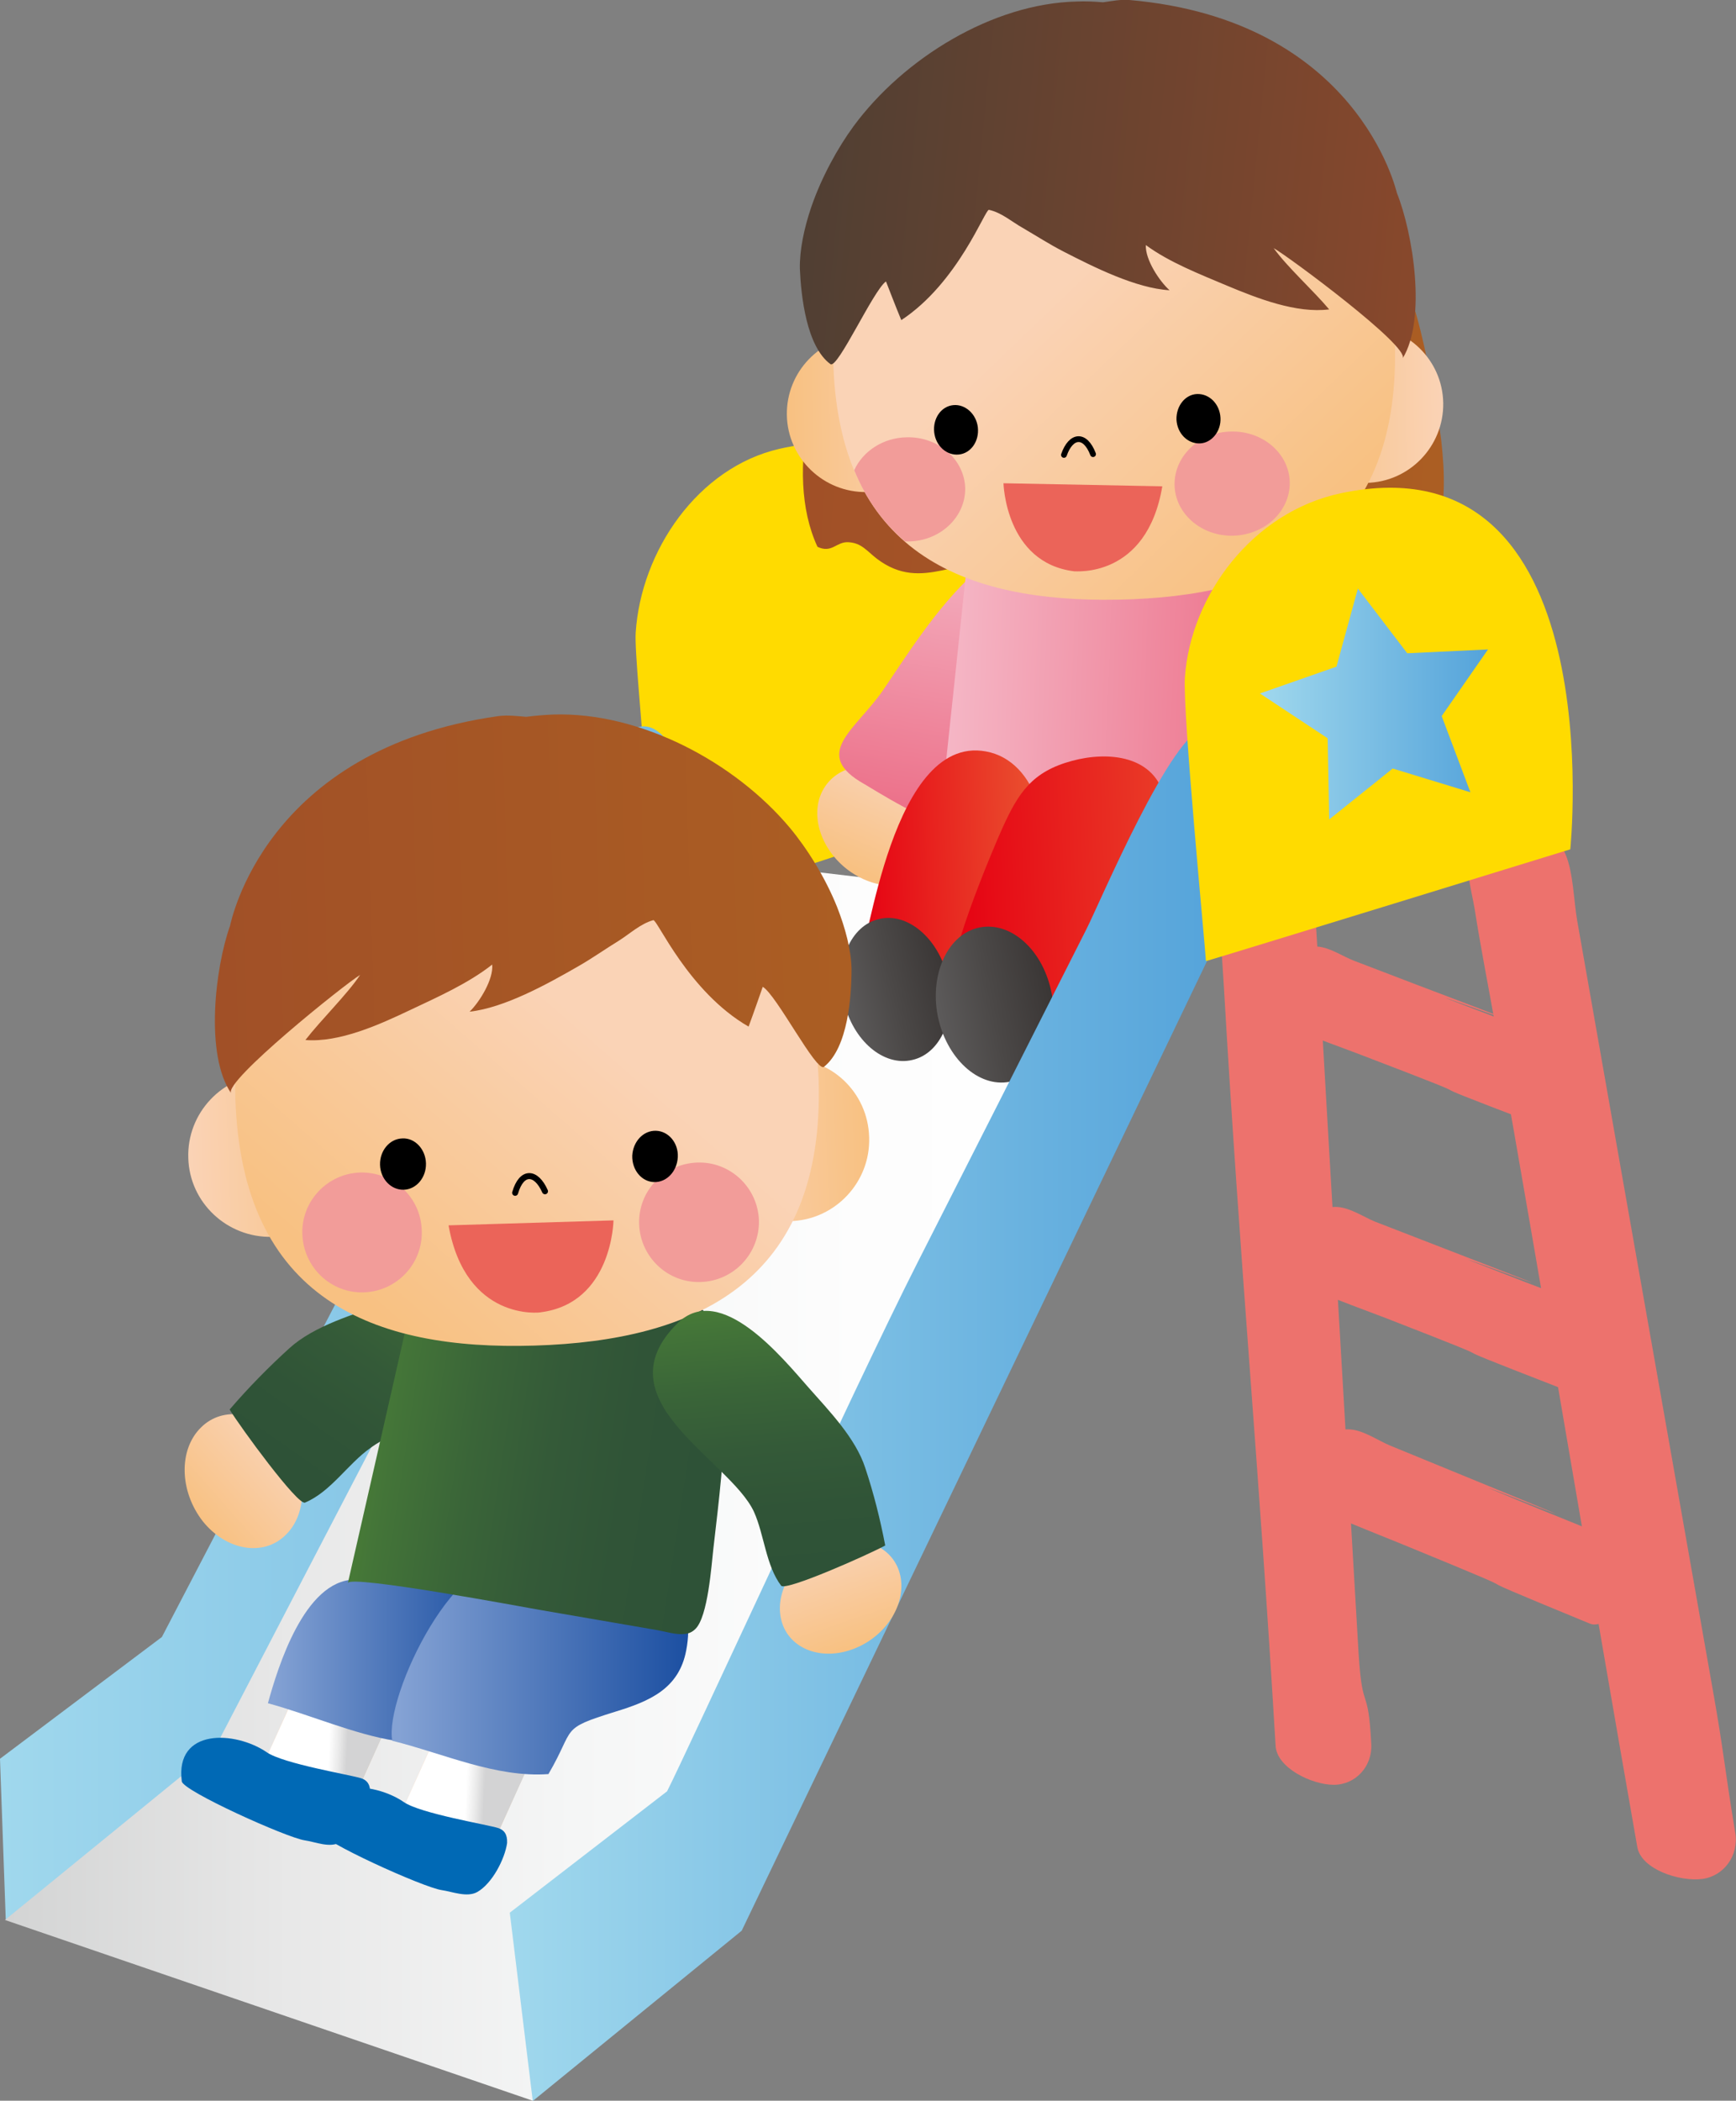 <svg version="1.1" id="レイヤー_1" xmlns="http://www.w3.org/2000/svg" xmlns:xlink="http://www.w3.org/1999/xlink" width="453.6px" height="548.6px" viewBox="0 0 453.6 548.6">
<rect x="0" y="0" width="453.6" height="548.6" fill="#808080" stroke="none"/>
<style type="text/css">
	.st0{fill:url(#SVGID_1_);}
	.st1{fill:url(#SVGID_2_);}
	.st2{fill:url(#SVGID_3_);}
	.st3{fill:url(#SVGID_4_);}
	.st4{fill:url(#SVGID_5_);}
	.st5{fill:url(#SVGID_6_);}
	.st6{fill:url(#SVGID_7_);}
	.st7{fill:url(#SVGID_8_);}
	.st8{fill:url(#SVGID_9_);}
	.st9{fill:url(#SVGID_10_);}
	.st10{fill:url(#SVGID_11_);}
	.st11{fill:url(#SVGID_12_);}
	.st12{fill:url(#SVGID_13_);}
	.st13{fill:url(#SVGID_14_);}
	.st14{fill:url(#SVGID_15_);}
	.st15{fill:url(#SVGID_16_);}
	.st16{fill:url(#SVGID_17_);}
	.st17{fill:url(#SVGID_18_);}
	.st18{fill:url(#SVGID_19_);}
	.st19{fill:url(#SVGID_20_);}
	.st20{fill:url(#SVGID_21_);}
	.st21{fill:url(#SVGID_22_);}
	.st22{fill:url(#SVGID_23_);}
	.st23{fill:#F29C99;}
	.st24{fill:url(#SVGID_24_);}
	.st25{fill:none;stroke:#000000;stroke-width:1.509;stroke-linecap:round;stroke-linejoin:round;stroke-miterlimit:10;}
	.st26{fill:#EB6459;}
	.st27{fill:url(#SVGID_25_);}
	.st28{fill:url(#SVGID_26_);}
	.st29{fill:url(#SVGID_27_);}
	.st30{fill:url(#SVGID_28_);}
	.st31{fill:url(#SVGID_29_);}
	.st32{fill:url(#SVGID_30_);}
	.st33{fill:#0069B5;}
	.st34{fill:url(#SVGID_31_);}
	.st35{fill:url(#SVGID_32_);}
	.st36{fill:url(#SVGID_33_);}
	.st37{fill:url(#SVGID_34_);}
	.st38{fill:url(#SVGID_35_);}
	.st39{fill:url(#SVGID_36_);}
	.st40{fill:url(#SVGID_37_);}
	.st41{fill:url(#SVGID_38_);}
	.st42{fill:url(#SVGID_39_);}
	.st43{fill:url(#SVGID_40_);}
	.st44{fill:url(#SVGID_41_);}
	.st45{fill:none;stroke:#000000;stroke-width:1.567;stroke-linecap:round;stroke-linejoin:round;stroke-miterlimit:10;}
	.st46{fill:url(#SVGID_42_);}
	.st47{fill:url(#SVGID_43_);}
	.st48{fill:url(#SVGID_44_);}
</style>
<g>
	<linearGradient id="SVGID_1_" gradientUnits="userSpaceOnUse" x1="286.142" y1="178.012" x2="288.009" y2="178.012">
		<stop  offset="0" style="stop-color:#FFDB00"/>
		<stop  offset="1" style="stop-color:#FED92F"/>
	</linearGradient>
	<path class="st0" d="M258.9,210.3c0,0,10.4-108-55.2-93.1c-21.4,4.9-36.2,26.7-37.6,48c-0.6,9.3,7.5,73,1.6,75L258.9,210.3z"/>

		<linearGradient id="SVGID_2_" gradientUnits="userSpaceOnUse" x1="554.409" y1="332.078" x2="556.031" y2="332.078" gradientTransform="matrix(0.999 4.414300e-02 -4.414300e-02 0.999 -56.923 -0.731)">
		<stop  offset="0" style="stop-color:#ED726D"/>
		<stop  offset="1" style="stop-color:#E95161"/>
	</linearGradient>
	<path class="st1" d="M453.4,478.6c-2.7-16.2-3-21.3-5.9-37.5c-8.4-47.4-16.7-94.8-25.1-142.2c-3.4-19.5-6.9-39-10.3-58.5
		c-0.9-5.2-1-12.4-3-17.2c-3.8-9-16.9-13-23.8-2.3c-3.1,4.8-0.9,11,0,16.4c1.6,10.2,3.6,20.3,5.4,30.4
		c13.3,75.2,23.9,139.4,37.1,214.6c1,5.9,11,9.1,16.9,8.4C450.4,490,454.4,484.6,453.4,478.6z"/>

		<linearGradient id="SVGID_3_" gradientUnits="userSpaceOnUse" x1="692.254" y1="297.006" x2="693.905" y2="297.006" gradientTransform="matrix(0.949 0.159 -0.16 0.958 -209.469 -47.375)">
		<stop  offset="0" style="stop-color:#ED726D"/>
		<stop  offset="1" style="stop-color:#E95161"/>
	</linearGradient>
	<path class="st2" d="M358.3,455.5c-0.8-15.9-2.3-7.6-3.3-23.5c-2.7-46.7-5.5-93.4-8.2-140.1c-1.1-19.2-2.2-38.5-3.4-57.7
		c-0.3-5.1,0.4-12-1-17c-2.6-9.2-14.7-14.6-22.5-5.1c-3.5,4.3-2.1,10.4-1.9,15.8c0.4,10,1.2,20,1.8,30c4.3,74.1,9.1,123.9,13.5,198
		c0.3,5.8,9.5,10.2,15.2,10.2C354.2,466.1,358.6,461.3,358.3,455.5z"/>

		<linearGradient id="SVGID_4_" gradientUnits="userSpaceOnUse" x1="-1156.661" y1="829.922" x2="-1155.636" y2="829.922" gradientTransform="matrix(0.514 -0.664 0.479 0.371 590.369 -831.705)">
		<stop  offset="0" style="stop-color:#ED726D"/>
		<stop  offset="1" style="stop-color:#E95161"/>
	</linearGradient>
	<path class="st3" d="M412.5,273.9c-9-3.5-18.1-6.9-27.1-10.3c-26.5-10.1,27.7,10,1.2-0.2c-10.9-4.1-21.8-8.3-32.8-12.5
		c-2.9-1.1-6.3-3.5-9.6-3.7c-6.2-0.3-14.5,7.8-12.8,16.4c0.7,3.9,4.7,4.4,7.7,5.6c5.6,2.3,11.4,4.3,17.1,6.5
		c42.1,16.1,3.4,1.9,45.4,17.9c3.3,1.3,9.7-4.8,12.2-9.3C416.4,279.9,415.8,275.2,412.5,273.9z"/>

		<linearGradient id="SVGID_5_" gradientUnits="userSpaceOnUse" x1="-1216.92" y1="865.639" x2="-1215.896" y2="865.639" gradientTransform="matrix(0.514 -0.664 0.488 0.378 601.926 -822.753)">
		<stop  offset="0" style="stop-color:#ED726D"/>
		<stop  offset="1" style="stop-color:#E95161"/>
	</linearGradient>
	<path class="st4" d="M418.8,342.7c-9.1-3.7-18.4-7.1-27.5-10.7c-26.9-10.4,28.1,10.3,1.2-0.1c-11.1-4.3-22.2-8.6-33.3-12.9
		c-2.9-1.2-6.4-3.6-9.8-3.8c-6.2-0.4-14.6,7.7-12.8,16.4c0.8,3.9,4.8,4.5,7.9,5.8c5.7,2.4,11.5,4.5,17.3,6.7
		c42.7,16.6,3.4,1.9,46.2,18.5c3.3,1.3,9.8-4.7,12.3-9.2C422.7,348.8,422.1,344,418.8,342.7z"/>

		<linearGradient id="SVGID_6_" gradientUnits="userSpaceOnUse" x1="-1269.272" y1="790.563" x2="-1268.251" y2="790.563" gradientTransform="matrix(0.514 -0.664 0.521 0.404 644.713 -789.631)">
		<stop  offset="0" style="stop-color:#ED726D"/>
		<stop  offset="1" style="stop-color:#E95161"/>
	</linearGradient>
	<path class="st5" d="M426.1,403.9c-9.6-4.1-19.3-7.9-29-11.9c-28.4-11.7,29.6,11.6,1.2-0.1c-11.7-4.8-23.4-9.6-35.1-14.4
		c-3.1-1.3-6.8-3.9-10.3-4.2c-6.5-0.6-14.9,7.4-12.9,16.4c0.9,4.1,5.2,4.8,8.4,6.2c6,2.6,12.2,5,18.3,7.5
		c45.1,18.5,3.7,2.1,48.7,20.6c3.5,1.5,10.1-4.5,12.6-9.1C430.4,410.3,429.6,405.3,426.1,403.9z"/>
	<linearGradient id="SVGID_7_" gradientUnits="userSpaceOnUse" x1="24.199" y1="455.781" x2="24.199" y2="455.781">
		<stop  offset="6.666670e-02" style="stop-color:#F39737"/>
		<stop  offset="0.147" style="stop-color:#F18C2E"/>
		<stop  offset="0.359" style="stop-color:#EE741C"/>
		<stop  offset="0.573" style="stop-color:#EB610E"/>
		<stop  offset="0.786" style="stop-color:#EA5607"/>
		<stop  offset="1" style="stop-color:#EA5205"/>
	</linearGradient>
	<path class="st6" d="M24.2,455.8"/>
	<linearGradient id="SVGID_8_" gradientUnits="userSpaceOnUse" x1="0" y1="361.878" x2="300.547" y2="361.878">
		<stop  offset="0" style="stop-color:#A0D8ED"/>
		<stop  offset="1" style="stop-color:#54A3DA"/>
	</linearGradient>
	<path class="st7" d="M169.7,189.9c-1.8-0.5-3.8-0.2-5.3,1.7c-2.1,2.6-3.3,7.3-4.8,10.3c-1.8,3.8-3.6,7.6-5.5,11.3
		c-14.5,27.6-106,203.2-111.8,214.3L0,459.3l1.5,41.9l117.3,32.9l43.5-47.3l138.3-244l-123.2-19.3c-1.5,0-1.2-26-2.3-28.5
		C174.1,192.7,172,190.6,169.7,189.9z"/>
	<linearGradient id="SVGID_9_" gradientUnits="userSpaceOnUse" x1="54.512" y1="462.725" x2="54.512" y2="462.725">
		<stop  offset="6.666670e-02" style="stop-color:#F39737"/>
		<stop  offset="0.147" style="stop-color:#F18C2E"/>
		<stop  offset="0.359" style="stop-color:#EE741C"/>
		<stop  offset="0.573" style="stop-color:#EB610E"/>
		<stop  offset="0.786" style="stop-color:#EA5607"/>
		<stop  offset="1" style="stop-color:#EA5205"/>
	</linearGradient>
	<path class="st8" d="M54.5,462.7"/>
	<linearGradient id="SVGID_10_" gradientUnits="userSpaceOnUse" x1="1.309" y1="386.074" x2="299.922" y2="386.074">
		<stop  offset="0" style="stop-color:#D3D3D4"/>
		<stop  offset="2.379537e-03" style="stop-color:#D3D4D4"/>
		<stop  offset="0.249" style="stop-color:#E8E8E8"/>
		<stop  offset="0.498" style="stop-color:#F5F6F6"/>
		<stop  offset="0.748" style="stop-color:#FDFDFD"/>
		<stop  offset="1" style="stop-color:#FFFFFF"/>
	</linearGradient>
	<polygon class="st9" points="183.8,496.4 299.9,237.9 177.4,223.5 56,456.8 1.3,501.4 139.2,548.6 180.6,501.2 181.4,501.3
		182.9,498.3 184.3,496.6 	"/>
	<g>

			<linearGradient id="SVGID_11_" gradientUnits="userSpaceOnUse" x1="294.761" y1="208.347" x2="462.287" y2="208.347" gradientTransform="matrix(0.998 6.645700e-02 -6.645700e-02 0.998 -69.421 -121.437)">
			<stop  offset="0" style="stop-color:#A15027"/>
			<stop  offset="1" style="stop-color:#AB5E23"/>
		</linearGradient>
		<path class="st10" d="M222.2,74.5c-8.5,19.6-17.8,48.4-8.6,68.3c3.8,1.8,4.9-1.4,8.1-1.2c3.4,0.2,4.7,2.2,7.4,4.3
			c12.1,9.2,21.6-1.6,34.8,1.8c7.5,2,16.2,5.2,24.1,5.2c7.2,0,11.4-4.5,17.8-7c5-2,10.1-1.2,15.5,0.3c10.7,3.1,18.3,10.8,27.3-0.2
			c9.5-0.4,10.2,15,20.1,5.6c3.3-3.2,5.4-7.4,6.7-11.8c2.4-7.9,2.1-16.5,1.2-24.6c-0.5-4.7-6.4-40.4-10.2-40.4
			C366.4,74.7,222.2,74.5,222.2,74.5z"/>
		<g>

				<linearGradient id="SVGID_12_" gradientUnits="userSpaceOnUse" x1="-329.013" y1="-1332.623" x2="-304.204" y2="-1332.623" gradientTransform="matrix(0.931 0.365 -0.365 0.931 53.645 1596.587)">
				<stop  offset="0" style="stop-color:#FAD3B6"/>
				<stop  offset="0.982" style="stop-color:#F8C182"/>
			</linearGradient>
			<polygon class="st11" points="249,263 226.2,254.3 241.1,217.6 263.9,226.3 			"/>
		</g>
		<g>

				<linearGradient id="SVGID_13_" gradientUnits="userSpaceOnUse" x1="-305.595" y1="-1328.906" x2="-280.804" y2="-1328.906" gradientTransform="matrix(0.931 0.365 -0.365 0.931 53.645 1596.587)">
				<stop  offset="0" style="stop-color:#FAD3B6"/>
				<stop  offset="0.982" style="stop-color:#F8C182"/>
			</linearGradient>
			<polygon class="st12" points="269.5,275 246.7,266.3 261.5,229.6 284.3,238.3 			"/>
		</g>
		<g>

				<linearGradient id="SVGID_14_" gradientUnits="userSpaceOnUse" x1="-576.789" y1="-2518.34" x2="-550.014" y2="-2518.34" gradientTransform="matrix(-0.429 0.988 -0.917 -0.398 -2321.775 -231.263)">
				<stop  offset="0" style="stop-color:#FAD3B6"/>
				<stop  offset="0.982" style="stop-color:#F8C182"/>
			</linearGradient>
			<path class="st13" d="M224.8,229.2c-8.5-4.3-13.2-13.8-10.5-21.3c2.8-7.5,11.9-10.1,20.4-5.8c8.5,4.3,13.2,13.8,10.5,21.3
				C242.5,230.9,233.3,233.5,224.8,229.2z"/>

				<linearGradient id="SVGID_15_" gradientUnits="userSpaceOnUse" x1="-533.479" y1="-2432.167" x2="-456.265" y2="-2432.167" gradientTransform="matrix(-0.172 0.985 -0.985 -0.172 -2224.793 245.52)">
				<stop  offset="0" style="stop-color:#F5B7C6"/>
				<stop  offset="1" style="stop-color:#EC7089"/>
			</linearGradient>
			<path class="st14" d="M280.1,175c-0.7,0.3-1.5,0.6-2.1,1c-4.6,2.3-9.5,4.5-13.5,7.7c-3.5,2.9-7.1,7-9.3,10.9
				c-3.3,6-4.4,14.2-9.1,19.4c-2,2.2-18.1-8-20.2-9.2c-14.1-7.9-2.4-14.1,4.8-24.5c10.9-15.9,34.2-55.5,57-31.9
				c3.9,4,5.9,9.6,4.8,15.2C291.1,170.1,285.9,172.6,280.1,175z"/>
		</g>

			<linearGradient id="SVGID_16_" gradientUnits="userSpaceOnUse" x1="315.46" y1="148.384" x2="405.77" y2="148.384" gradientTransform="matrix(0.94 3.638800e-02 -3.868900e-02 0.999 -43.422 11.496)">
			<stop  offset="0" style="stop-color:#F5B7C6"/>
			<stop  offset="1" style="stop-color:#EC7089"/>
		</linearGradient>
		<path class="st15" d="M326.7,215.8c-2,0.6-4.6,0-6.7-0.1c-9.5-0.6-18.9-1.1-28.4-1.6c-3.2-0.2-45.6-3.3-45.9-1.2
			c0,0,8.5-79.9,8.5-80.2c0-0.2,48.7,1.9,53.7,1.1c4.8-0.8,9.7-3.2,14,0.1c6,4.6,7.6,16.8,8.2,23.5c1.1,12.5,1,23.7,1,36.2
			c0,4.2,0.5,17.3-2.2,20.7C328.3,215,327.5,215.5,326.7,215.8z"/>

			<linearGradient id="SVGID_17_" gradientUnits="userSpaceOnUse" x1="162.295" y1="239.608" x2="210.888" y2="239.608" gradientTransform="matrix(0.999 -3.838900e-02 3.838900e-02 0.999 52.476 -3.925)">
			<stop  offset="0" style="stop-color:#E60012"/>
			<stop  offset="1" style="stop-color:#EA5230"/>
		</linearGradient>
		<path class="st16" d="M271.3,210.6c-1.6-6.5-6-12.4-12.5-14.1c-26-6.7-32.1,53.6-34.2,53.1c10.5,2.4,15.1,9.7,25.2,10.9
			c-0.8-16.1,17.4-25.1,21.4-39.2C272.2,217.9,272.2,214.1,271.3,210.6z"/>
		<g>

				<linearGradient id="SVGID_18_" gradientUnits="userSpaceOnUse" x1="-308.096" y1="-1606.759" x2="-283.165" y2="-1606.759" gradientTransform="matrix(0.384 1.006 0.934 -0.356 1982.079 -67.086)">
				<stop  offset="0" style="stop-color:#FAD3B6"/>
				<stop  offset="0.982" style="stop-color:#F8C182"/>
			</linearGradient>
			<path class="st17" d="M371.4,220.8c8.1-3.6,12.9-12.3,10.7-19.3c-2.2-7-10.6-9.8-18.8-6.2c-8.1,3.6-12.9,12.3-10.7,19.3
				C354.9,221.7,363.3,224.5,371.4,220.8z"/>

				<linearGradient id="SVGID_19_" gradientUnits="userSpaceOnUse" x1="-460.299" y1="-1473.946" x2="-389.276" y2="-1473.946" gradientTransform="matrix(0.127 0.992 0.992 -0.127 1863.557 404.436)">
				<stop  offset="0" style="stop-color:#477A37"/>
				<stop  offset="6.921276e-02" style="stop-color:#437438"/>
				<stop  offset="0.286" style="stop-color:#3A6538"/>
				<stop  offset="0.505" style="stop-color:#345A38"/>
				<stop  offset="0.724" style="stop-color:#305437"/>
				<stop  offset="0.946" style="stop-color:#2E5237"/>
			</linearGradient>
			<path class="st18" d="M324.2,166.3c6.8,7.7,17.1,14.5,20.4,21.1c2.9,5.7,3.5,13.4,7.6,18.4c1.2,1.4,21.7-8.7,25.8-11.2
				c-1.5-6.5-3.4-13-5.7-19.3c-2.7-7.4-9.7-14.1-15.1-19.7c-6.9-7.2-23.3-26-33.7-15.1C314.2,150.4,317.6,158.8,324.2,166.3z"/>
		</g>

			<linearGradient id="SVGID_20_" gradientUnits="userSpaceOnUse" x1="186.235" y1="245.946" x2="265.043" y2="245.946" gradientTransform="matrix(0.999 -3.838900e-02 3.838900e-02 0.999 52.476 -3.925)">
			<stop  offset="0" style="stop-color:#E60012"/>
			<stop  offset="1" style="stop-color:#EA5230"/>
		</linearGradient>
		<path class="st19" d="M324,219.6c2.2-3.9,3.1-7.9,0.3-10.8c-2.7-2.7-19.7,0.8-19.9-0.1c-2.5-11.4-14.7-12.6-24.3-10
			c-10.4,2.8-14,8.3-18.2,17.6c-1.8,3.9-17.2,39.9-12,41c13,2.7,17.1,13.2,30.3,11.7c9-16.6,23.9-26,36.2-39.5
			C318.4,227.2,321.8,223.5,324,219.6z"/>
		<g>
			<g>

					<linearGradient id="SVGID_21_" gradientUnits="userSpaceOnUse" x1="-2519.794" y1="203.867" x2="-2478.812" y2="203.867" gradientTransform="matrix(-1 1.866900e-02 1.866900e-02 1 -2146.209 -51.579)">
					<stop  offset="0" style="stop-color:#FAD3B6"/>
					<stop  offset="0.982" style="stop-color:#F8C182"/>
				</linearGradient>
				<path class="st20" d="M336.1,106c0.2,11.3,9.6,20.3,20.9,20.1c11.3-0.2,20.3-9.6,20.1-20.9c-0.2-11.3-9.6-20.3-20.9-20.1
					C344.9,85.3,335.9,94.7,336.1,106z"/>

					<linearGradient id="SVGID_22_" gradientUnits="userSpaceOnUse" x1="-2389.327" y1="203.863" x2="-2348.345" y2="203.863" gradientTransform="matrix(-1 1.866900e-02 1.866900e-02 1 -2146.209 -51.579)">
					<stop  offset="0" style="stop-color:#FAD3B6"/>
					<stop  offset="0.982" style="stop-color:#F8C182"/>
				</linearGradient>
				<path class="st21" d="M205.6,108.4c0.2,11.3,9.6,20.3,20.9,20.1c11.3-0.2,20.3-9.6,20.1-20.9c-0.2-11.3-9.6-20.3-20.9-20.1
					C214.4,87.8,205.4,97.1,205.6,108.4z"/>

					<linearGradient id="SVGID_23_" gradientUnits="userSpaceOnUse" x1="-2418.566" y1="173.112" x2="-2480.401" y2="240.1" gradientTransform="matrix(-1 1.866900e-02 1.866900e-02 1 -2146.209 -51.579)">
					<stop  offset="0" style="stop-color:#FAD3B6"/>
					<stop  offset="0.982" style="stop-color:#F8C182"/>
				</linearGradient>
				<path class="st22" d="M217.7,93.5c1,50.8,34.1,63.9,74.6,63.1c40.5-0.8,73.1-15.1,72.2-65.9c-0.7-39.8-34.2-71.5-74.7-70.8
					C249.2,20.7,216.9,53.6,217.7,93.5z"/>
				<path class="st23" d="M306.9,126.6c0.1,7.5,7,13.5,15.3,13.3c8.3-0.2,14.9-6.4,14.8-13.9c-0.1-7.5-7-13.5-15.3-13.3
					C313.4,112.8,306.8,119.1,306.9,126.6z"/>

					<linearGradient id="SVGID_24_" gradientUnits="userSpaceOnUse" x1="-2699.296" y1="-25.25" x2="-2538.063" y2="-25.25" gradientTransform="matrix(-0.996 -9.158000e-02 -0.101 1.023 -2319.484 -163.014)">
					<stop  offset="0" style="stop-color:#88482C"/>
					<stop  offset="1" style="stop-color:#503F33"/>
				</linearGradient>
				<path class="st24" d="M212,54c2.7-7.8,6.9-15.4,11-21c13.1-17.8,36.4-32.1,58.3-32.6c2.3-0.1,4.6,0,6.9,0.2
					c2.3-0.3,4.6-0.8,6.9-0.6c59.6,5.2,69.7,49.8,69.9,50.4c4.2,10.5,7.8,32.9,1.5,43.2c1.9-3.1-29.8-26.6-33.7-28.8
					c3.5,4.9,10.3,11,14.5,16c-8.6,1.1-18.8-2.9-26.7-6.2c-7.1-3-15.1-6.1-21.2-10.6c-0.2,3.8,3.6,9.5,6.2,11.8
					c-8.8-0.5-19.9-6.1-27.7-10.1c-3.7-1.9-7.1-4.1-10.7-6.2c-2.7-1.5-5.5-4-8.8-4.7c-1-0.2-8,19-22.9,28.8c-1.3-3.1-4-10.1-4-10.1
					c-3.3,2.3-12.6,22.9-14.5,21.6c-6.3-4.6-7.7-17.9-8-24.9C208.9,65.3,210.1,59.6,212,54z"/>
				<path class="st23" d="M223.2,122.8c2.2-4.9,7.5-8.5,13.7-8.6c8.3-0.2,15.1,5.8,15.3,13.3c0.1,7.5-6.5,13.8-14.8,13.9
					c-0.3,0-0.6,0-0.9,0C230.9,136.7,226.4,130.6,223.2,122.8z"/>
				<g>
					<path class="st25" d="M285.6,118.6c-2.1-5.5-5.8-5-7.6,0.2"/>
					<g>
						<path d="M307.4,109.6c0.2,3.6,2.9,6.3,6.1,6.2c3.1-0.1,5.6-3.2,5.4-6.7c-0.2-3.6-2.9-6.3-6.1-6.2
							C309.7,103,307.3,106,307.4,109.6z"/>
						<path d="M244.1,112.9c0.4,3.6,3.3,6.1,6.4,5.8c3.2-0.3,5.4-3.5,5-7.1c-0.4-3.5-3.3-6.1-6.4-5.8
							C245.9,106.1,243.7,109.3,244.1,112.9z"/>
					</g>
					<path class="st26" d="M303.7,127l-41.5-0.8c0,0,0.5,20.8,18.5,23C280.7,149.1,299.6,151.3,303.7,127z"/>
				</g>
			</g>
		</g>
	</g>

		<linearGradient id="SVGID_25_" gradientUnits="userSpaceOnUse" x1="-148.806" y1="289.294" x2="-120.928" y2="289.294" gradientTransform="matrix(0.973 -0.231 0.231 0.973 298.55 -54.196)">
		<stop  offset="0" style="stop-color:#5C5A5A"/>
		<stop  offset="0.471" style="stop-color:#4B4847"/>
		<stop  offset="1" style="stop-color:#3A3635"/>
	</linearGradient>
	<path class="st27" d="M247.6,255.2c2.4,10.2-1.7,19.9-9.2,21.6c-7.5,1.8-15.5-5-17.9-15.2c-2.4-10.2,1.7-19.9,9.2-21.6
		C237.1,238.2,245.2,245,247.6,255.2z"/>

		<linearGradient id="SVGID_26_" gradientUnits="userSpaceOnUse" x1="-58.823" y1="173.518" x2="-30.942" y2="173.518" gradientTransform="matrix(1.067 -0.205 0.205 1.065 272.349 68.291)">
		<stop  offset="0" style="stop-color:#5C5A5A"/>
		<stop  offset="0.471" style="stop-color:#4B4847"/>
		<stop  offset="1" style="stop-color:#3A3635"/>
	</linearGradient>
	<path class="st28" d="M274.8,259.5c2.1,11.1-2.8,21.5-11,23c-8.2,1.6-16.6-6.2-18.8-17.3c-2.1-11.1,2.8-21.4,11-23
		C264.3,240.6,272.7,248.3,274.8,259.5z"/>
	<linearGradient id="SVGID_27_" gradientUnits="userSpaceOnUse" x1="133.164" y1="369.296" x2="320.674" y2="369.296">
		<stop  offset="0" style="stop-color:#A0D8ED"/>
		<stop  offset="1" style="stop-color:#54A3DA"/>
	</linearGradient>
	<path class="st29" d="M317.2,247.2l-123.4,257l-54.5,44.4l-0.1,0l-6-49.1l41.1-31.7c5.4-10.6,49.1-105.9,65.3-137.8
		c14.8-29.1,29.6-58.3,44.3-87.4c3.6-7.1,22.3-51.6,31-52.5c12.4-1.3,1.1,40.8,1.6,47.8C316.6,239.7,318.1,245.4,317.2,247.2z"/>
	<linearGradient id="SVGID_28_" gradientUnits="userSpaceOnUse" x1="439.913" y1="189.126" x2="441.938" y2="189.126">
		<stop  offset="0" style="stop-color:#FFDB00"/>
		<stop  offset="1" style="stop-color:#FED92F"/>
	</linearGradient>
	<path class="st30" d="M410.3,221.8c0,0,11.2-108-59.9-93c-23.2,4.9-39.3,26.7-40.8,48.1c-0.6,9.3,5.2,69.1,5.5,74.1
		C319.7,249.7,410.3,221.8,410.3,221.8z"/>
	<g>
		<g>

				<linearGradient id="SVGID_29_" gradientUnits="userSpaceOnUse" x1="-337.481" y1="-1117.322" x2="-311.841" y2="-1117.322" gradientTransform="matrix(0.916 0.4 -0.4 0.916 -60.269 1599.378)">
				<stop  offset="0" style="stop-color:#FAD3B6"/>
				<stop  offset="0.982" style="stop-color:#F8C182"/>
			</linearGradient>
			<polygon class="st31" points="92.7,469.2 69.5,459.2 86.3,421.9 109.5,431.8 			"/>

				<linearGradient id="SVGID_30_" gradientUnits="userSpaceOnUse" x1="-1631.644" y1="-350.918" x2="-1633.339" y2="-355.436" gradientTransform="matrix(0.397 -0.918 0.918 0.397 1060.728 -903.992)">
				<stop  offset="0" style="stop-color:#D3D3D4"/>
				<stop  offset="0.44" style="stop-color:#E9E9E9"/>
				<stop  offset="1" style="stop-color:#FFFFFF"/>
			</linearGradient>
			<polygon class="st32" points="92.7,469.2 69.5,459.2 78.3,439.8 101.5,449.8 			"/>
			<path class="st33" d="M94.4,464.4c-2.8-0.9-20.4-3.8-24.7-6.8c-8.2-5.6-24-6.4-22.2,7.6c0.3,2.5,27.4,14.7,32.1,15.4
				c2.8,0.4,6.6,2.1,9.3,0.5c3.9-2.2,7.2-8.6,7.8-12.9C96.8,466,95.9,464.9,94.4,464.4z"/>
		</g>
		<linearGradient id="SVGID_31_" gradientUnits="userSpaceOnUse" x1="70" y1="430.231" x2="128.448" y2="430.231">
			<stop  offset="2.424240e-02" style="stop-color:#84A2D4"/>
			<stop  offset="0.988" style="stop-color:#1D50A2"/>
		</linearGradient>
		<path class="st34" d="M92.6,412.5c-13.1,0.3-20,22.9-22.6,32.3c10.7,2.9,22.8,8.2,33.3,9.8c-0.2-16.3,19-20.8,24.3-35.4
			C134.2,401.2,101.5,404,92.6,412.5"/>
		<g>

				<linearGradient id="SVGID_32_" gradientUnits="userSpaceOnUse" x1="-299.491" y1="-1119.708" x2="-273.844" y2="-1119.708" gradientTransform="matrix(0.916 0.4 -0.4 0.916 -60.269 1599.378)">
				<stop  offset="0" style="stop-color:#FAD3B6"/>
				<stop  offset="0.982" style="stop-color:#F8C182"/>
			</linearGradient>
			<polygon class="st35" points="128.5,482.2 105.3,472.3 122.1,434.9 145.3,444.8 			"/>

				<linearGradient id="SVGID_33_" gradientUnits="userSpaceOnUse" x1="-1629.409" y1="-312.923" x2="-1631.103" y2="-317.438" gradientTransform="matrix(0.397 -0.918 0.918 0.397 1060.728 -903.992)">
				<stop  offset="0" style="stop-color:#D3D3D4"/>
				<stop  offset="0.44" style="stop-color:#E9E9E9"/>
				<stop  offset="1" style="stop-color:#FFFFFF"/>
			</linearGradient>
			<polygon class="st36" points="128.5,482.2 105.3,472.3 114.1,452.8 137.3,462.8 			"/>
			<path class="st33" d="M130.2,477.4c-2.8-0.9-20.4-3.8-24.7-6.8c-8.2-5.6-24-6.4-22.2,7.6c0.3,2.5,27.3,14.7,32.1,15.4
				c2.8,0.4,6.6,2,9.3,0.5c3.9-2.2,7.2-8.6,7.8-12.8C132.6,479,131.7,477.9,130.2,477.4z"/>
		</g>
		<linearGradient id="SVGID_34_" gradientUnits="userSpaceOnUse" x1="102.37" y1="435.862" x2="179.868" y2="435.862">
			<stop  offset="2.424240e-02" style="stop-color:#84A2D4"/>
			<stop  offset="0.988" style="stop-color:#1D50A2"/>
		</linearGradient>
		<path class="st37" d="M134.9,409.2c-14.7-7.2-34.6,33.8-32.4,45.4c13.3,3.3,27.1,9.7,40.8,8.7c7.2-12.3,2.7-11.7,17.5-16.3
			c8.8-2.7,16.6-5.9,18.5-16c5.3-27.6-31.2-20.6-48.8-20.6"/>
		<g>

				<linearGradient id="SVGID_35_" gradientUnits="userSpaceOnUse" x1="-832.472" y1="-3005.262" x2="-804.771" y2="-3005.262" gradientTransform="matrix(-0.807 0.713 -0.662 -0.749 -2587.504 -1280.633)">
				<stop  offset="0" style="stop-color:#FAD3B6"/>
				<stop  offset="0.982" style="stop-color:#F8C182"/>
			</linearGradient>
			<path class="st38" d="M53,397.3c-6.1-7.8-6.4-18.7-0.5-24.5c5.8-5.8,15.5-4.2,21.7,3.5c6.1,7.8,6.4,18.7,0.5,24.5
				C68.9,406.6,59.2,405,53,397.3z"/>

				<linearGradient id="SVGID_36_" gradientUnits="userSpaceOnUse" x1="-688.929" y1="-2970.849" x2="-609.706" y2="-2970.849" gradientTransform="matrix(-0.573 0.82 -0.82 -0.573 -2701.392 -807.605)">
				<stop  offset="0" style="stop-color:#477A37"/>
				<stop  offset="6.921276e-02" style="stop-color:#437438"/>
				<stop  offset="0.286" style="stop-color:#3A6538"/>
				<stop  offset="0.505" style="stop-color:#345A38"/>
				<stop  offset="0.724" style="stop-color:#305437"/>
				<stop  offset="0.946" style="stop-color:#2E5237"/>
			</linearGradient>
			<path class="st39" d="M128.7,370.7c-0.8,0-1.7-0.1-2.4,0c-5.3,0.2-10.9,0-16.1,1.3c-4.6,1.2-9.7,3.4-13.5,6.2
				c-5.8,4.1-10.3,11.4-17,14.2c-1.9,0.8-16.9-19.7-19.7-24.3c4.8-5.6,10.1-11,15.6-16c6.5-5.9,16.9-8.9,25-11.7
				c16.1-5.4,39.2-13.5,46.8,8.7c1.9,5.5,1.3,11.6-2.1,16.3C141.1,370.9,135.2,370.9,128.7,370.7z"/>
		</g>

			<linearGradient id="SVGID_37_" gradientUnits="userSpaceOnUse" x1="342.337" y1="315.356" x2="435.794" y2="315.356" gradientTransform="matrix(0.988 0.152 -0.152 0.988 -193.084 7.106)">
			<stop  offset="0" style="stop-color:#477A37"/>
			<stop  offset="6.921276e-02" style="stop-color:#437438"/>
			<stop  offset="0.286" style="stop-color:#3A6538"/>
			<stop  offset="0.505" style="stop-color:#345A38"/>
			<stop  offset="0.724" style="stop-color:#305437"/>
			<stop  offset="0.946" style="stop-color:#2E5237"/>
		</linearGradient>
		<path class="st40" d="M179,426.7c-2.3,0.3-5-0.6-7.3-1c-10.3-1.8-20.5-3.5-30.8-5.3c-3.5-0.6-49.4-9.2-50-7
			c0,0,18.5-81.1,18.5-81.4c0-0.2,53.1,8.2,58.5,7.9c5.3-0.3,11-2,15.4,1.9c6,5.5,6.3,18.2,6.2,25.2c-0.2,13-1.6,24.5-3.1,37.4
			c-0.5,4.3-1.4,17.8-4.7,21C180.9,426.2,180,426.6,179,426.7z"/>
		<g>

				<linearGradient id="SVGID_38_" gradientUnits="userSpaceOnUse" x1="14.739" y1="139.184" x2="57.277" y2="139.184" gradientTransform="matrix(1 -3.006700e-02 3.006700e-02 1 30.281 163.668)">
				<stop  offset="0" style="stop-color:#FAD3B6"/>
				<stop  offset="0.982" style="stop-color:#F8C182"/>
			</linearGradient>
			<path class="st41" d="M91.7,301.1c0.3,11.7-8.9,21.5-20.6,21.9c-11.7,0.3-21.6-8.9-21.9-20.6c-0.4-11.7,8.9-21.6,20.6-21.9
				C81.6,280.1,91.4,289.3,91.7,301.1z"/>

				<linearGradient id="SVGID_39_" gradientUnits="userSpaceOnUse" x1="150.17" y1="139.184" x2="192.727" y2="139.184" gradientTransform="matrix(1 -3.006700e-02 3.006700e-02 1 30.281 163.668)">
				<stop  offset="0" style="stop-color:#FAD3B6"/>
				<stop  offset="0.982" style="stop-color:#F8C182"/>
			</linearGradient>
			<path class="st42" d="M227.1,297c0.4,11.7-8.9,21.6-20.6,21.9c-11.7,0.4-21.5-8.9-21.9-20.6c-0.4-11.7,8.9-21.6,20.6-21.9
				C217,276,226.8,285.2,227.1,297z"/>

				<linearGradient id="SVGID_40_" gradientUnits="userSpaceOnUse" x1="119.825" y1="107.25" x2="55.622" y2="176.803" gradientTransform="matrix(1 -3.006700e-02 3.006700e-02 1 30.281 163.668)">
				<stop  offset="0" style="stop-color:#FAD3B6"/>
				<stop  offset="0.982" style="stop-color:#F8C182"/>
			</linearGradient>
			<path class="st43" d="M213.9,282.1c1.6,52.7-32.1,68-74.2,69.3c-42.1,1.3-76.6-12-78.2-64.7c-1.2-41.4,31.9-75.9,73.9-77.2
				C177.5,208.3,212.6,240.8,213.9,282.1z"/>
			<path class="st23" d="M110.2,321.4c0.3,8.6-6.5,15.8-15.1,16.1c-8.6,0.3-15.8-6.5-16.1-15.2c-0.3-8.6,6.5-15.8,15.1-16.1
				C102.8,306,110,312.7,110.2,321.4z"/>
			<path class="st23" d="M198.3,318.7c0.2,8.6-6.5,15.8-15.2,16.1c-8.6,0.3-15.8-6.5-16.1-15.1c-0.3-8.6,6.5-15.8,15.2-16.1
				C190.8,303.3,198,310.1,198.3,318.7z"/>

				<linearGradient id="SVGID_41_" gradientUnits="userSpaceOnUse" x1="22.727" y1="74.564" x2="189.365" y2="74.564" gradientTransform="matrix(1 -3.006700e-02 3.006700e-02 1 30.281 163.668)">
				<stop  offset="0" style="stop-color:#A15027"/>
				<stop  offset="1" style="stop-color:#AB5E23"/>
			</linearGradient>
			<path class="st44" d="M218.7,236.8c-3.1-7.7-7.8-15.2-12.3-20.6c-14.4-17.2-39.1-30.3-61.8-29.6c-2.4,0.1-4.8,0.3-7.1,0.6
				c-2.4-0.2-4.8-0.5-7.2-0.2c-61.4,8.6-70,54.2-70.2,54.8c-3.9,10.9-6.6,33.7,0.3,43.7c-2.1-3,29.7-28.5,33.7-30.9
				c-3.4,5.1-10.2,11.7-14.3,17c8.9,0.7,19.3-4,27.3-7.8c7.2-3.4,15.3-7,21.5-11.9c0.4,3.8-3.3,9.8-5.9,12.3
				c9.1-1,20.3-7.2,28.3-11.8c3.7-2.1,7.2-4.6,10.8-6.8c2.7-1.7,5.6-4.4,8.9-5.3c1-0.3,9.1,18.7,24.9,27.8
				c1.2-3.2,3.7-10.4,3.7-10.4c3.6,2.1,14,22.4,16,20.9c6.3-5,7.2-18.5,7.2-25.6C222.4,248.1,220.9,242.4,218.7,236.8z"/>
			<g>
				<path class="st45" d="M134.6,311.5c1.7-5.9,5.5-5.6,7.8-0.4"/>
				<g>
					<path d="M111.3,303.8c0.1,3.7-2.5,6.8-5.8,6.9c-3.3,0.1-6.1-2.8-6.2-6.5c-0.1-3.7,2.5-6.8,5.8-6.9
						C108.4,297.1,111.2,300.1,111.3,303.8z"/>
					<path d="M177.1,302.2c-0.2,3.7-2.9,6.6-6.2,6.5c-3.3-0.1-5.8-3.2-5.7-6.9c0.2-3.7,2.9-6.6,6.2-6.5
						C174.7,295.4,177.3,298.5,177.1,302.2z"/>
				</g>
				<path class="st26" d="M117.2,320l43.1-1.3c0,0-0.3,21.6-19,24C141.3,342.8,121.7,345.2,117.2,320z"/>
			</g>
		</g>
		<g>

				<linearGradient id="SVGID_42_" gradientUnits="userSpaceOnUse" x1="-164.343" y1="-1750.935" x2="-138.549" y2="-1750.935" gradientTransform="matrix(0.345 1.02 0.947 -0.32 1930.607 10.924)">
				<stop  offset="0" style="stop-color:#FAD3B6"/>
				<stop  offset="0.982" style="stop-color:#F8C182"/>
			</linearGradient>
			<path class="st46" d="M223.3,430.5c8.6-3.4,13.8-12.2,11.8-19.6c-2-7.4-10.6-10.6-19.1-7.2c-8.6,3.4-13.8,12.2-11.8,19.6
				C206.2,430.7,214.8,433.9,223.3,430.5z"/>

				<linearGradient id="SVGID_43_" gradientUnits="userSpaceOnUse" x1="-278.226" y1="-1578.222" x2="-204.712" y2="-1578.222" gradientTransform="matrix(8.916600e-02 0.996 0.996 -8.916600e-02 1794.067 477.587)">
				<stop  offset="0" style="stop-color:#477A37"/>
				<stop  offset="6.921276e-02" style="stop-color:#437438"/>
				<stop  offset="0.286" style="stop-color:#3A6538"/>
				<stop  offset="0.505" style="stop-color:#345A38"/>
				<stop  offset="0.724" style="stop-color:#305437"/>
				<stop  offset="0.946" style="stop-color:#2E5237"/>
			</linearGradient>
			<path class="st47" d="M176.7,372.2c6.8,8.3,17.1,15.7,20.3,22.6c2.7,6,3.1,14,7.1,19.3c1.2,1.5,22.8-8.1,27.2-10.5
				c-1.3-6.8-3-13.6-5.2-20.2c-2.5-7.8-9.5-15-14.8-21c-6.8-7.7-23-27.8-34.2-16.9C167,355.4,170.1,364.2,176.7,372.2z"/>
		</g>
	</g>
	<linearGradient id="SVGID_44_" gradientUnits="userSpaceOnUse" x1="329.18" y1="183.818" x2="388.848" y2="183.818">
		<stop  offset="0" style="stop-color:#A0D8ED"/>
		<stop  offset="1" style="stop-color:#54A3DA"/>
	</linearGradient>
	<polygon class="st48" points="384.2,206.9 363.9,200.7 347.3,214 346.9,192.8 329.2,181.1 349.2,174.1 354.8,153.7 367.7,170.6
		388.8,169.6 376.7,187 	"/>
</g>
</svg>
